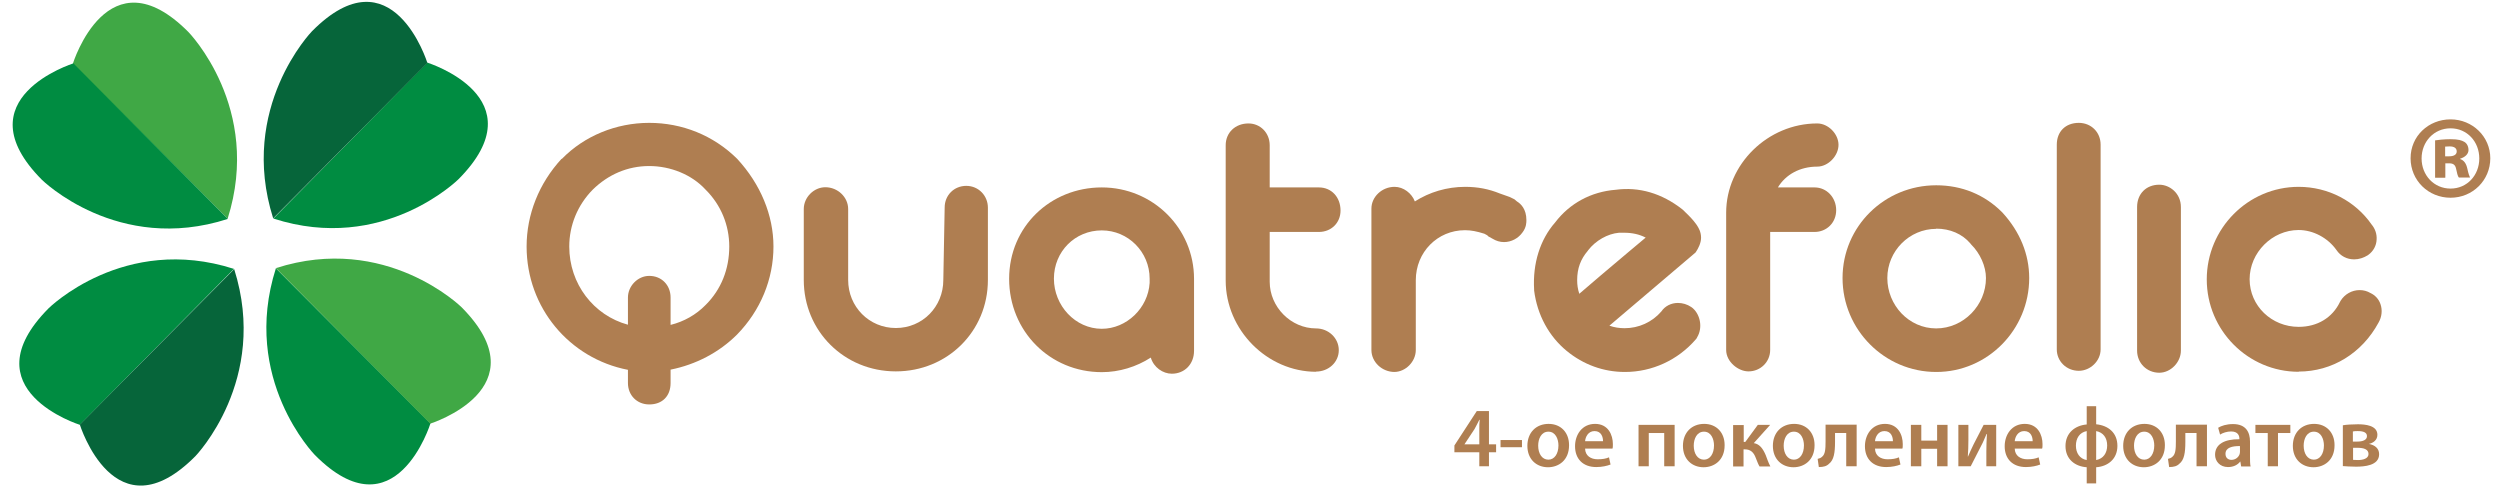 <?xml version="1.0" encoding="UTF-8"?> <svg xmlns="http://www.w3.org/2000/svg" width="159" height="31" viewBox="0 0 159 31" fill="none"> <path d="M96.797 27.986H95.434V28.443H96.797V27.986Z" fill="#AF7E51"></path> <path d="M97.828 28.344C97.828 28.851 98.073 29.235 98.478 29.235C98.859 29.235 99.117 28.864 99.117 28.332C99.117 27.924 98.933 27.454 98.478 27.454C98.024 27.454 97.828 27.911 97.828 28.344ZM99.792 28.32C99.792 29.284 99.117 29.717 98.454 29.717C97.718 29.717 97.141 29.21 97.141 28.357C97.141 27.503 97.705 26.959 98.491 26.959C99.276 26.959 99.792 27.516 99.792 28.307" fill="#AF7E51"></path> <path d="M101.953 28.06C101.953 27.812 101.854 27.417 101.412 27.417C101.007 27.417 100.835 27.788 100.811 28.06H101.953ZM100.811 28.53C100.823 29 101.191 29.21 101.609 29.21C101.916 29.21 102.137 29.173 102.333 29.086L102.431 29.544C102.21 29.63 101.891 29.705 101.523 29.705C100.676 29.705 100.173 29.185 100.173 28.381C100.173 27.652 100.614 26.959 101.449 26.959C102.284 26.959 102.579 27.664 102.579 28.245C102.579 28.369 102.579 28.468 102.554 28.53H100.811Z" fill="#AF7E51"></path> <path d="M104.211 27.021V29.655H104.862V27.54H105.844V29.655H106.507V27.021H104.211Z" fill="#AF7E51"></path> <path d="M107.722 28.344C107.722 28.851 107.967 29.235 108.373 29.235C108.753 29.235 109.011 28.864 109.011 28.332C109.011 27.924 108.827 27.454 108.373 27.454C107.918 27.454 107.722 27.911 107.722 28.344ZM109.686 28.32C109.686 29.284 109.011 29.717 108.348 29.717C107.612 29.717 107.035 29.21 107.035 28.357C107.035 27.503 107.599 26.959 108.385 26.959C109.17 26.959 109.686 27.516 109.686 28.307" fill="#AF7E51"></path> <path d="M110.901 27.021V28.109H111L111.797 27.021H112.583L111.54 28.183C111.896 28.233 112.117 28.517 112.301 28.95C112.374 29.148 112.473 29.433 112.595 29.668H111.908C111.834 29.556 111.761 29.358 111.662 29.111C111.527 28.752 111.319 28.579 110.975 28.579H110.889V29.668H110.226V27.033H110.889L110.901 27.021Z" fill="#AF7E51"></path> <path d="M113.442 28.344C113.442 28.851 113.688 29.235 114.093 29.235C114.474 29.235 114.731 28.864 114.731 28.332C114.731 27.924 114.547 27.454 114.093 27.454C113.639 27.454 113.442 27.911 113.442 28.344ZM115.406 28.32C115.406 29.284 114.731 29.717 114.068 29.717C113.332 29.717 112.755 29.21 112.755 28.357C112.755 27.503 113.32 26.959 114.105 26.959C114.891 26.959 115.406 27.516 115.406 28.307" fill="#AF7E51"></path> <path d="M118.083 27.021V29.655H117.42V27.54H116.708V28.109C116.708 28.79 116.634 29.259 116.327 29.494C116.18 29.643 115.983 29.705 115.677 29.705L115.603 29.185C115.713 29.16 115.812 29.123 115.885 29.049C116.082 28.888 116.106 28.579 116.106 28.072V27.009H118.095L118.083 27.021Z" fill="#AF7E51"></path> <path d="M120.39 28.06C120.39 27.812 120.292 27.417 119.85 27.417C119.445 27.417 119.273 27.788 119.249 28.06H120.39ZM119.249 28.53C119.261 29 119.629 29.21 120.047 29.21C120.354 29.21 120.574 29.173 120.771 29.086L120.869 29.544C120.648 29.63 120.329 29.705 119.961 29.705C119.114 29.705 118.61 29.185 118.61 28.381C118.61 27.652 119.052 26.959 119.887 26.959C120.722 26.959 121.016 27.664 121.016 28.245C121.016 28.369 121.016 28.468 120.992 28.53H119.249Z" fill="#AF7E51"></path> <path d="M123.201 27.021V28.023H122.195V27.021H121.532V29.655H122.195V28.542H123.201V29.655H123.864V27.021H123.201Z" fill="#AF7E51"></path> <path d="M125.19 27.021V27.973C125.19 28.394 125.178 28.666 125.153 29.037H125.166C125.301 28.728 125.387 28.53 125.522 28.258L126.16 27.021H126.958V29.655H126.332V28.715C126.332 28.295 126.344 28.097 126.369 27.602H126.344C126.209 27.911 126.135 28.109 126 28.357C125.792 28.752 125.558 29.222 125.337 29.655H124.552V27.021H125.19Z" fill="#AF7E51"></path> <path d="M129.278 28.06C129.278 27.812 129.18 27.417 128.738 27.417C128.333 27.417 128.161 27.788 128.136 28.06H129.278ZM128.136 28.53C128.149 29 128.517 29.21 128.934 29.21C129.241 29.21 129.462 29.173 129.658 29.086L129.757 29.544C129.536 29.63 129.216 29.705 128.848 29.705C128.001 29.705 127.498 29.185 127.498 28.381C127.498 27.652 127.94 26.959 128.775 26.959C129.609 26.959 129.904 27.664 129.904 28.245C129.904 28.369 129.904 28.468 129.879 28.53H128.136Z" fill="#AF7E51"></path> <path d="M133.316 29.259C133.771 29.173 134.016 28.814 134.016 28.332C134.016 27.849 133.771 27.503 133.316 27.417V29.259ZM132.715 27.417C132.261 27.503 132.028 27.874 132.028 28.344C132.028 28.814 132.273 29.185 132.715 29.259V27.417ZM133.316 25.821V26.984C134.078 27.058 134.667 27.516 134.667 28.357C134.667 29.198 134.053 29.668 133.316 29.717V30.744H132.715V29.717C131.978 29.668 131.365 29.21 131.365 28.369C131.365 27.528 131.978 27.058 132.715 26.996V25.834H133.316V25.821Z" fill="#AF7E51"></path> <path d="M135.723 28.344C135.723 28.851 135.968 29.235 136.373 29.235C136.754 29.235 137.011 28.864 137.011 28.332C137.011 27.924 136.827 27.454 136.373 27.454C135.919 27.454 135.723 27.911 135.723 28.344ZM137.687 28.32C137.687 29.284 137.011 29.717 136.349 29.717C135.612 29.717 135.035 29.21 135.035 28.357C135.035 27.503 135.6 26.959 136.385 26.959C137.171 26.959 137.687 27.516 137.687 28.307" fill="#AF7E51"></path> <path d="M140.363 27.021V29.655H139.7V27.54H138.988V28.109C138.988 28.789 138.914 29.259 138.607 29.494C138.46 29.643 138.264 29.705 137.957 29.705L137.883 29.185C137.993 29.16 138.092 29.123 138.165 29.049C138.362 28.888 138.386 28.579 138.386 28.072V27.009H140.375L140.363 27.021Z" fill="#AF7E51"></path> <path d="M142.45 28.369C141.983 28.369 141.541 28.456 141.541 28.864C141.541 29.123 141.713 29.247 141.922 29.247C142.179 29.247 142.376 29.074 142.437 28.888C142.45 28.839 142.462 28.789 142.462 28.74V28.381L142.45 28.369ZM142.535 29.655L142.486 29.358H142.474C142.314 29.569 142.044 29.705 141.701 29.705C141.173 29.705 140.878 29.321 140.878 28.925C140.878 28.258 141.467 27.924 142.425 27.936V27.899C142.425 27.726 142.351 27.441 141.897 27.441C141.639 27.441 141.369 27.528 141.197 27.639L141.075 27.206C141.271 27.083 141.602 26.971 142.02 26.971C142.855 26.971 143.1 27.503 143.1 28.084V29.037C143.1 29.272 143.1 29.507 143.137 29.668H142.548L142.535 29.655Z" fill="#AF7E51"></path> <path d="M143.444 27.021V27.54H144.229V29.655H144.88V27.54H145.666V27.021H143.444Z" fill="#AF7E51"></path> <path d="M146.513 28.344C146.513 28.851 146.758 29.235 147.163 29.235C147.544 29.235 147.802 28.864 147.802 28.332C147.802 27.924 147.617 27.454 147.163 27.454C146.709 27.454 146.513 27.911 146.513 28.344ZM148.477 28.32C148.477 29.284 147.802 29.717 147.139 29.717C146.402 29.717 145.825 29.21 145.825 28.357C145.825 27.503 146.39 26.959 147.176 26.959C147.961 26.959 148.477 27.516 148.477 28.307" fill="#AF7E51"></path> <path d="M149.925 28.084C150.269 28.084 150.539 27.986 150.539 27.738C150.539 27.528 150.355 27.417 149.962 27.417C149.827 27.417 149.741 27.417 149.643 27.441V28.084H149.925ZM149.655 29.247C149.766 29.247 149.839 29.259 149.974 29.259C150.269 29.259 150.637 29.173 150.637 28.876C150.637 28.579 150.343 28.48 149.938 28.48H149.655V29.247ZM149.017 27.046C149.213 27.009 149.606 26.984 149.962 26.984C150.404 26.984 151.202 27.046 151.202 27.652C151.202 27.986 150.944 28.171 150.662 28.233C151.042 28.307 151.312 28.517 151.312 28.888C151.312 29.618 150.367 29.68 149.839 29.68C149.508 29.68 149.164 29.655 149.005 29.643V27.046H149.017Z" fill="#AF7E51"></path> <path d="M41.299 17.547C42.072 17.547 42.649 18.129 42.649 18.92V20.664C43.496 20.454 44.27 20.021 44.883 19.39C45.866 18.413 46.381 17.115 46.381 15.68C46.381 14.319 45.853 13.033 44.883 12.069L44.859 12.044C44 11.116 42.662 10.56 41.287 10.56C39.912 10.56 38.672 11.104 37.69 12.069C36.733 13.046 36.205 14.332 36.205 15.68C36.205 18.055 37.752 20.058 39.937 20.652V18.92C39.937 18.191 40.563 17.547 41.287 17.547M41.287 25.722C40.514 25.722 39.937 25.141 39.937 24.362V23.521C36.217 22.804 33.492 19.563 33.492 15.68C33.492 13.639 34.278 11.661 35.714 10.102H35.738C37.162 8.643 39.188 7.814 41.287 7.814C43.386 7.814 45.362 8.606 46.86 10.078L46.885 10.102C48.37 11.71 49.192 13.689 49.192 15.68C49.192 17.758 48.37 19.749 46.872 21.282C45.731 22.42 44.258 23.187 42.649 23.509V24.362C42.649 25.191 42.122 25.722 41.299 25.722" fill="#AF7E51"></path> <path d="M56.975 23.62C53.697 23.62 51.12 21.06 51.12 17.807V13.293C51.12 12.551 51.758 11.908 52.494 11.908C53.28 11.908 53.943 12.539 53.943 13.293V17.807C53.943 19.514 55.281 20.862 56.975 20.862C58.669 20.862 59.995 19.514 59.995 17.807L60.081 13.194C60.081 12.427 60.67 11.821 61.456 11.821C62.241 11.821 62.83 12.452 62.83 13.207V17.807C62.83 21.072 60.252 23.62 56.975 23.62Z" fill="#AF7E51"></path> <path d="M70.073 14.653C68.367 14.653 67.029 16.002 67.029 17.721C67.029 19.44 68.391 20.911 70.073 20.911C71.644 20.911 73.019 19.6 73.117 17.993V17.721C73.117 16.026 71.755 14.653 70.073 14.653ZM74.529 23.768C73.964 23.768 73.375 23.372 73.191 22.742C72.27 23.335 71.178 23.669 70.073 23.669C66.771 23.669 64.181 21.06 64.181 17.733C64.181 14.406 66.82 11.92 70.073 11.92C73.326 11.92 75.941 14.517 75.941 17.733V22.309C75.941 23.162 75.339 23.768 74.529 23.768Z" fill="#AF7E51"></path> <path d="M83.711 23.645C80.593 23.645 77.954 20.986 77.954 17.844V9.236C77.954 8.433 78.568 7.851 79.402 7.851C80.163 7.851 80.753 8.457 80.753 9.236V11.92H83.883C84.681 11.92 85.258 12.539 85.258 13.392C85.258 14.171 84.669 14.752 83.883 14.752H80.753V17.919C80.753 19.526 82.103 20.887 83.699 20.887C84.497 20.887 85.147 21.505 85.147 22.272C85.147 23.039 84.497 23.632 83.699 23.632" fill="#AF7E51"></path> <path d="M88.695 23.657C87.897 23.657 87.222 23.026 87.222 22.259V13.268C87.222 12.514 87.897 11.883 88.695 11.883C89.26 11.883 89.787 12.291 89.984 12.811C90.917 12.217 92.022 11.883 93.188 11.883C93.973 11.883 94.685 12.019 95.385 12.304L96.011 12.526L96.318 12.675L96.478 12.811C96.723 12.959 97.079 13.293 97.079 13.998C97.079 14.146 97.079 14.456 96.834 14.777C96.564 15.161 96.122 15.396 95.655 15.396C95.397 15.396 95.152 15.321 94.931 15.185L94.661 15.037L94.587 14.963L94.403 14.864C93.924 14.715 93.568 14.641 93.175 14.641C91.42 14.641 90.045 16.039 90.045 17.82V22.259C90.045 23.002 89.395 23.657 88.67 23.657" fill="#AF7E51"></path> <path d="M103.291 14.802C103.18 14.802 103.082 14.802 102.971 14.802C102.247 14.864 101.486 15.297 101.007 15.915L100.983 15.952C100.529 16.484 100.308 17.065 100.308 17.82C100.308 18.104 100.344 18.388 100.443 18.685C101.179 18.042 102.284 17.115 103.573 16.026C103.978 15.692 104.346 15.371 104.665 15.111C104.26 14.901 103.806 14.802 103.291 14.802ZM103.34 23.657C101.977 23.657 100.7 23.187 99.645 22.321C98.515 21.394 97.767 20.033 97.57 18.475V18.413C97.472 16.756 97.951 15.235 98.908 14.146C99.829 12.934 101.191 12.192 102.763 12.069C104.248 11.871 105.684 12.291 106.985 13.305L107.071 13.38L107.194 13.503C107.44 13.738 107.685 13.986 107.894 14.282L107.943 14.357C108.017 14.48 108.188 14.728 108.188 15.123C108.188 15.482 107.98 15.841 107.882 15.989L107.833 16.063L107.759 16.125C107.759 16.125 104.125 19.205 102.358 20.713C102.665 20.825 102.996 20.874 103.327 20.874C104.223 20.874 105.071 20.491 105.66 19.811C105.893 19.464 106.286 19.267 106.715 19.267C107.01 19.267 107.305 19.353 107.562 19.526L107.661 19.6C108.164 20.046 108.287 20.874 107.943 21.443L107.906 21.517L107.857 21.579C106.715 22.903 105.071 23.657 103.352 23.657" fill="#AF7E51"></path> <path d="M111.196 23.62C110.558 23.62 109.784 23.014 109.784 22.259V13.528C109.784 10.448 112.436 7.851 115.578 7.851C116.278 7.851 116.929 8.519 116.929 9.212C116.929 9.904 116.278 10.597 115.578 10.597C114.474 10.597 113.565 11.104 113.074 11.92H115.407C116.18 11.92 116.781 12.563 116.781 13.367C116.781 14.171 116.168 14.752 115.407 14.752H112.583V22.259C112.583 23.014 111.969 23.62 111.208 23.62" fill="#AF7E51"></path> <path d="M123.14 14.555C121.434 14.555 120.034 15.964 120.034 17.683C120.034 19.403 121.397 20.887 123.14 20.887C124.883 20.887 126.307 19.415 126.307 17.683C126.307 16.941 125.939 16.113 125.362 15.544L125.313 15.482C124.797 14.876 124.024 14.542 123.14 14.542M123.14 23.657C119.863 23.657 117.186 20.973 117.186 17.683C117.186 14.394 119.863 11.784 123.14 11.784C124.773 11.784 126.221 12.378 127.338 13.503L127.363 13.528C128.48 14.752 129.057 16.187 129.057 17.683C129.057 20.973 126.405 23.657 123.152 23.657" fill="#AF7E51"></path> <path d="M132.212 23.583C131.426 23.583 130.812 22.977 130.812 22.222V9.199C130.812 8.371 131.365 7.814 132.212 7.814C132.997 7.814 133.599 8.408 133.599 9.199V22.222C133.599 22.952 132.948 23.583 132.212 23.583Z" fill="#AF7E51"></path> <path d="M137.331 23.706C136.533 23.706 135.919 23.088 135.919 22.297V13.169C135.919 12.328 136.496 11.747 137.331 11.747C137.994 11.747 138.705 12.291 138.705 13.169V22.297C138.705 23.039 138.055 23.706 137.331 23.706Z" fill="#AF7E51"></path> <path d="M146.194 23.645C142.977 23.645 140.35 21.01 140.35 17.77C140.35 14.53 142.977 11.883 146.194 11.883C148.072 11.883 149.803 12.786 150.846 14.295C151.055 14.542 151.177 14.888 151.153 15.235C151.141 15.618 150.944 15.977 150.637 16.199L150.588 16.236C150.33 16.397 150.024 16.496 149.729 16.496C149.262 16.496 148.857 16.286 148.6 15.903C148.047 15.123 147.114 14.629 146.194 14.629C144.512 14.629 143.076 16.063 143.076 17.758C143.076 19.452 144.475 20.788 146.194 20.788C147.384 20.788 148.342 20.206 148.821 19.205L148.87 19.118C149.127 18.71 149.582 18.45 150.073 18.45C150.318 18.45 150.551 18.512 150.76 18.636C151.055 18.772 151.288 19.019 151.398 19.341C151.533 19.724 151.484 20.157 151.276 20.516C150.22 22.47 148.317 23.632 146.194 23.632" fill="#AF7E51"></path> <path d="M4.632 4.055C4.632 4.055 6.854 -3.131 11.985 2.039C11.985 2.039 16.711 6.862 14.477 13.911L4.632 4.055Z" fill="#40A845"></path> <path d="M4.669 4.03C4.669 4.03 -2.476 6.268 2.668 11.438C2.668 11.438 7.48 16.187 14.489 13.924L4.669 4.03Z" fill="#008C41"></path> <path d="M27.379 26.922C27.379 26.922 25.157 34.108 20.026 28.938C20.026 28.938 15.3 24.115 17.546 17.065L27.379 26.922Z" fill="#008C41"></path> <path d="M27.354 26.947C27.354 26.947 34.486 24.708 29.355 19.539C29.355 19.539 24.543 14.802 17.546 17.053L27.354 26.934V26.947Z" fill="#40A845"></path> <path d="M27.17 3.98C27.17 3.98 34.302 6.206 29.171 11.388C29.171 11.388 24.383 16.162 17.386 13.899L27.17 3.993V3.98Z" fill="#008C41"></path> <path d="M27.182 4.005C27.182 4.005 24.96 -3.18 19.841 1.989C19.841 1.989 15.14 6.837 17.374 13.887L27.182 4.005Z" fill="#06653A"></path> <path d="M5.086 27.021C5.086 27.021 -2.046 24.795 3.085 19.613C3.085 19.613 7.873 14.851 14.882 17.102L5.086 27.009V27.021Z" fill="#008C41"></path> <path d="M5.074 26.996C5.074 26.996 7.296 34.182 12.427 29.012C12.427 29.012 17.128 24.164 14.894 17.115L5.086 26.996H5.074Z" fill="#06653A"></path> <path d="M155.768 9.941C156.051 9.941 156.247 9.843 156.247 9.632C156.247 9.422 156.088 9.311 155.793 9.311C155.67 9.311 155.584 9.323 155.511 9.323V9.941H155.768ZM155.511 11.302H154.872V8.927C155.057 8.903 155.413 8.853 155.854 8.853C156.358 8.853 156.566 8.927 156.738 9.026C156.898 9.125 156.996 9.311 156.996 9.546C156.996 9.793 156.775 10.003 156.468 10.09V10.115C156.714 10.201 156.849 10.399 156.922 10.721C156.996 11.079 157.057 11.203 157.094 11.29H156.382C156.309 11.203 156.26 10.993 156.21 10.745C156.161 10.498 156.039 10.387 155.768 10.387H155.523V11.29L155.511 11.302ZM154.013 10.078C154.013 11.141 154.799 11.994 155.854 11.994C156.91 11.994 157.683 11.141 157.683 10.078C157.683 9.014 156.91 8.161 155.854 8.161C154.799 8.161 154.013 9.014 154.013 10.078ZM158.383 10.065C158.383 11.463 157.266 12.576 155.854 12.576C154.443 12.576 153.313 11.475 153.313 10.065C153.313 8.655 154.455 7.592 155.854 7.592C157.254 7.592 158.383 8.692 158.383 10.065Z" fill="#AF7E51"></path> <path d="M94.084 28.258V27.305C94.084 27.108 94.084 26.897 94.109 26.699H94.084C93.973 26.922 93.888 27.095 93.777 27.293L93.139 28.258H94.084ZM94.084 29.655V28.765H92.5V28.332L93.924 26.143H94.698V28.258H95.152V28.765H94.698V29.655H94.072H94.084Z" fill="#AF7E51"></path> </svg> 